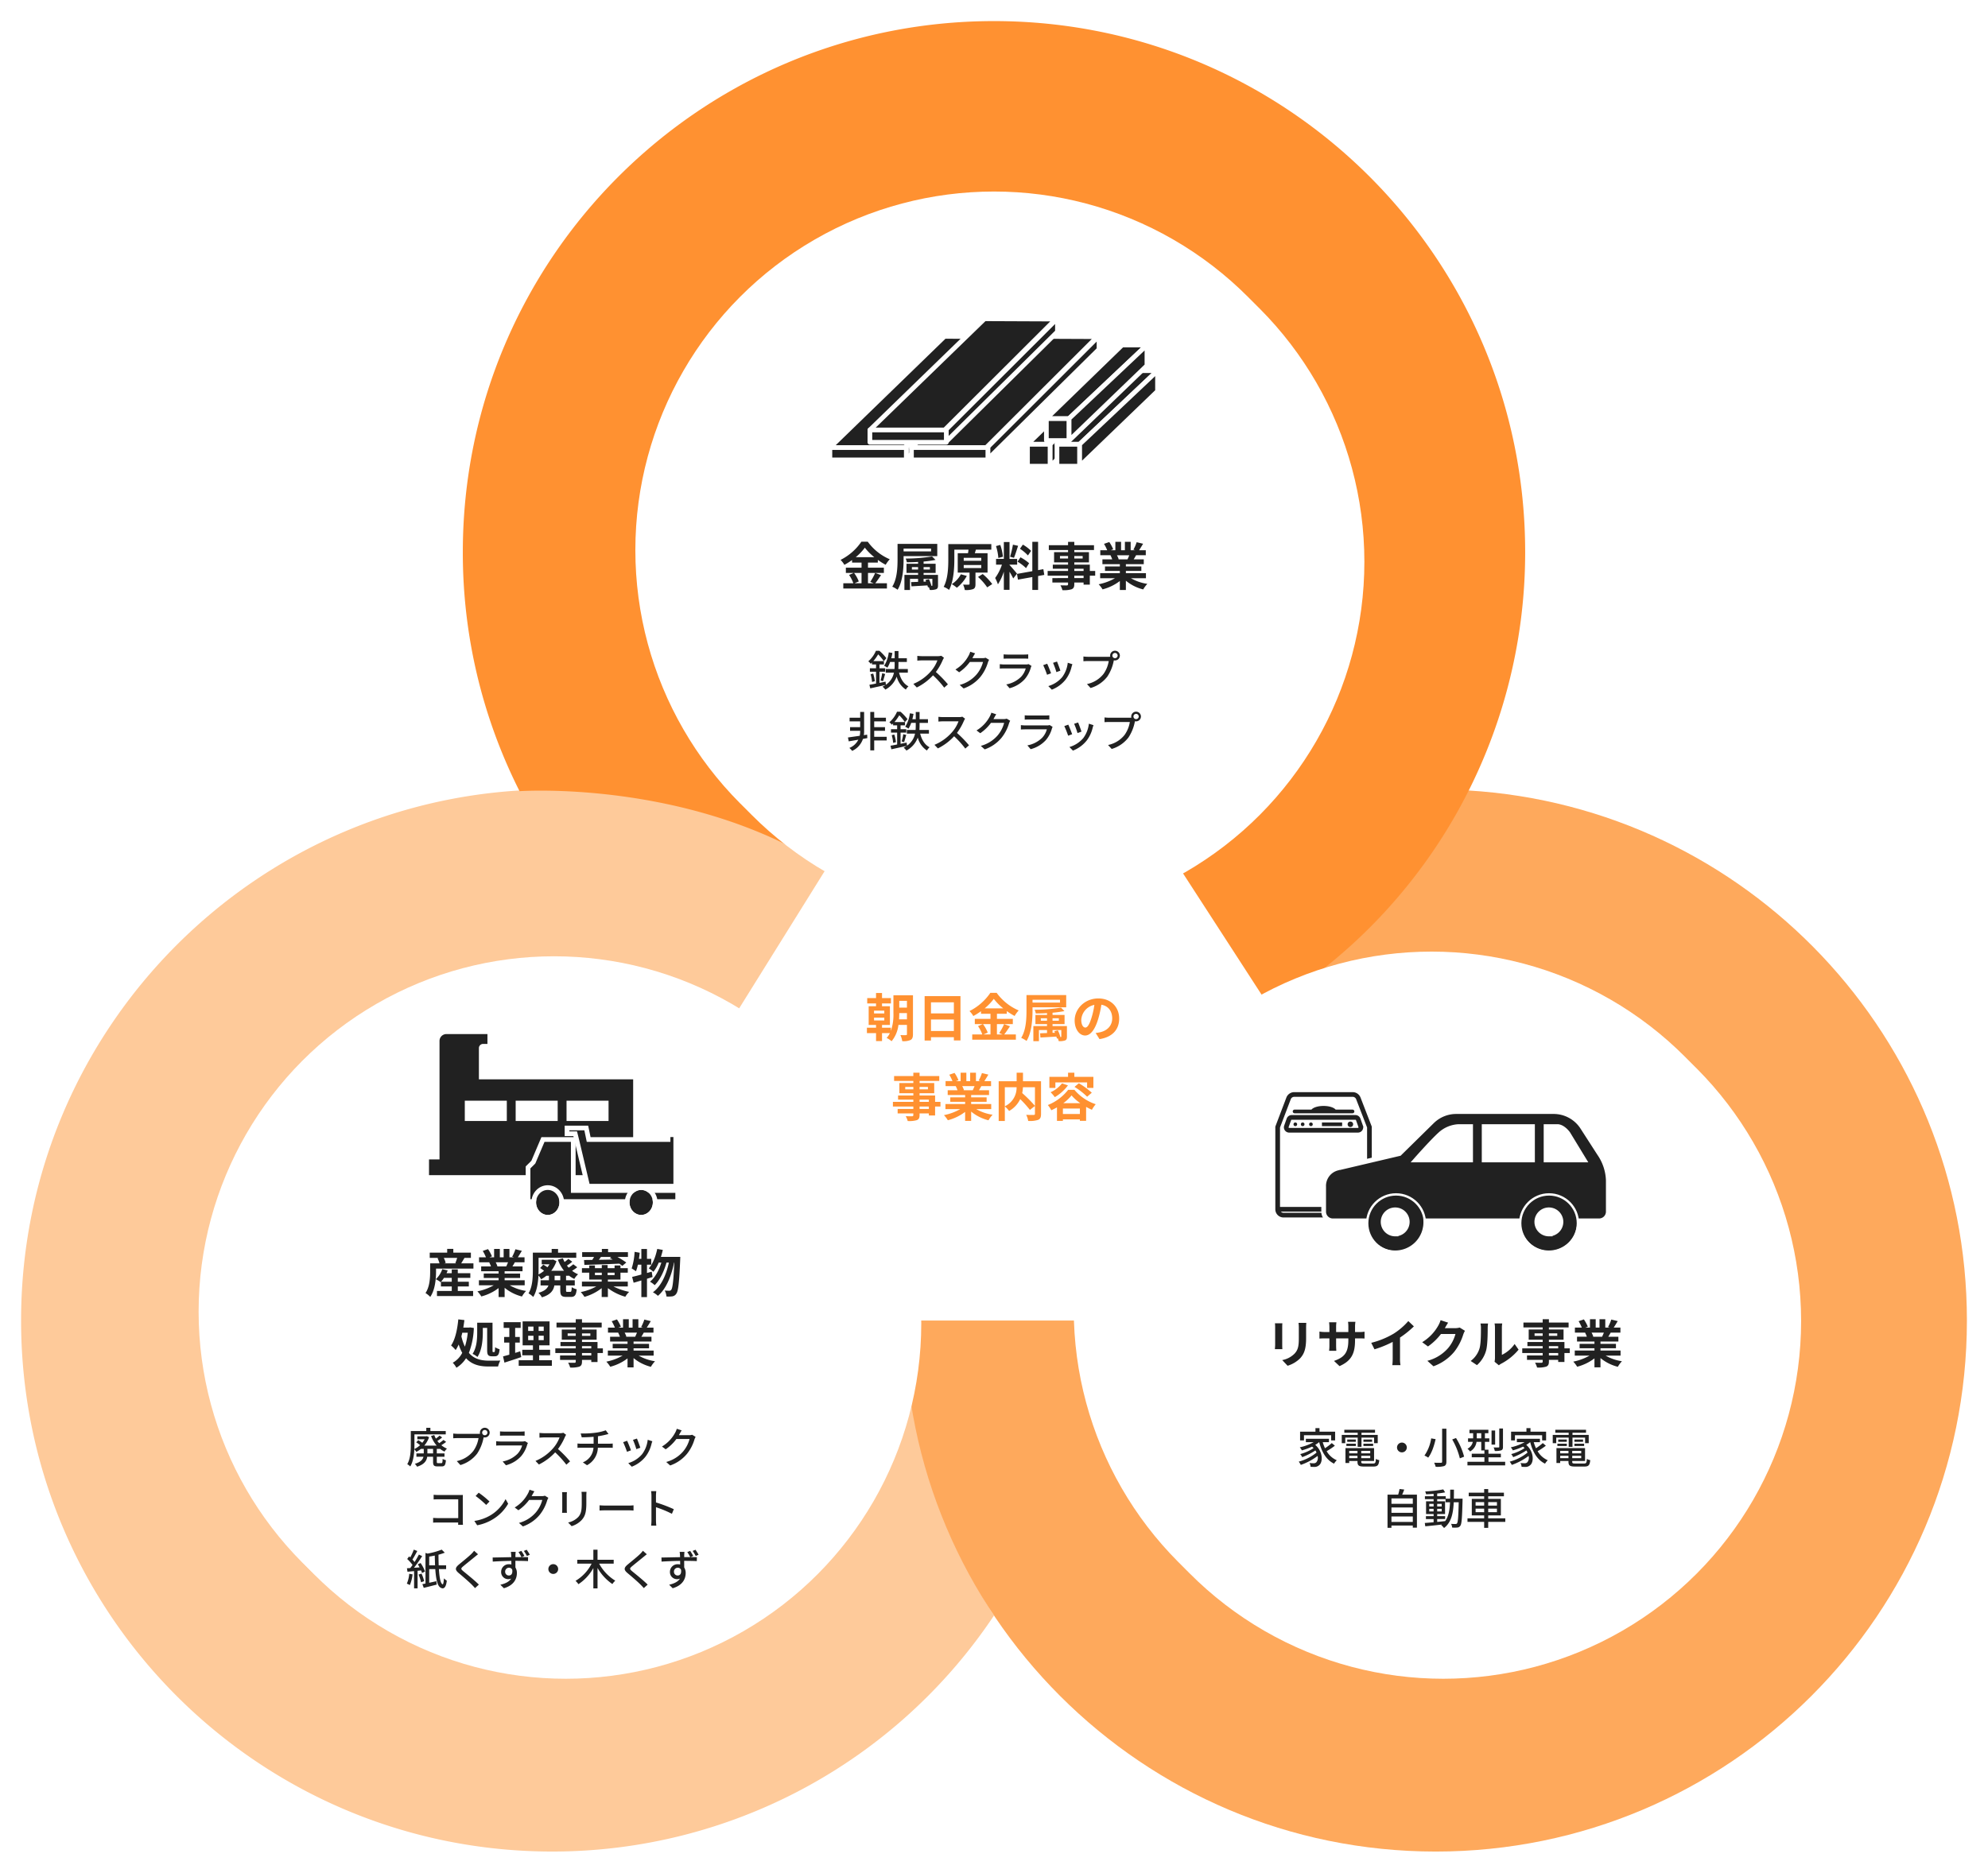 <svg xmlns="http://www.w3.org/2000/svg" xmlns:xlink="http://www.w3.org/1999/xlink" width="848" height="799" viewBox="0 0 848 799">
  <defs>
    <filter id="Path_28347" x="0" y="327.848" width="433.005" height="471.152" filterUnits="userSpaceOnUse">
      <feOffset dy="3" input="SourceAlpha"/>
      <feGaussianBlur stdDeviation="3" result="blur"/>
      <feFlood flood-opacity="0.161"/>
      <feComposite operator="in" in2="blur"/>
      <feComposite in="SourceGraphic"/>
    </filter>
    <filter id="Path_28348" x="376.848" y="328.256" width="471.152" height="470.744" filterUnits="userSpaceOnUse">
      <feOffset dy="3" input="SourceAlpha"/>
      <feGaussianBlur stdDeviation="3" result="blur-2"/>
      <feFlood flood-opacity="0.161"/>
      <feComposite operator="in" in2="blur-2"/>
      <feComposite in="SourceGraphic"/>
    </filter>
    <filter id="Path_28349" x="188.424" y="0" width="471.152" height="438.405" filterUnits="userSpaceOnUse">
      <feOffset dy="3" input="SourceAlpha"/>
      <feGaussianBlur stdDeviation="3" result="blur-3"/>
      <feFlood flood-opacity="0.161"/>
      <feComposite operator="in" in2="blur-3"/>
      <feComposite in="SourceGraphic"/>
    </filter>
    <filter id="Ellipse_107" x="84.72" y="408.023" width="303.256" height="303.256" filterUnits="userSpaceOnUse">
      <feOffset dx="5" dy="5" input="SourceAlpha"/>
      <feGaussianBlur stdDeviation="18" result="blur-4"/>
      <feFlood flood-opacity="0.161" result="color"/>
      <feComposite operator="out" in="SourceGraphic" in2="blur-4"/>
      <feComposite operator="in" in="color"/>
      <feComposite operator="in" in2="SourceGraphic"/>
    </filter>
    <filter id="Ellipse_108" x="458.021" y="406.02" width="305.259" height="305.259" filterUnits="userSpaceOnUse">
      <feOffset dx="5" dy="5" input="SourceAlpha"/>
      <feGaussianBlur stdDeviation="18" result="blur-5"/>
      <feFlood flood-opacity="0.161" result="color-2"/>
      <feComposite operator="out" in="SourceGraphic" in2="blur-5"/>
      <feComposite operator="in" in="color-2"/>
      <feComposite operator="in" in2="SourceGraphic"/>
    </filter>
    <filter id="Ellipse_109" x="271.016" y="81.719" width="305.968" height="305.968" filterUnits="userSpaceOnUse">
      <feOffset dx="5" dy="5" input="SourceAlpha"/>
      <feGaussianBlur stdDeviation="18" result="blur-6"/>
      <feFlood flood-opacity="0.161" result="color-3"/>
      <feComposite operator="out" in="SourceGraphic" in2="blur-6"/>
      <feComposite operator="in" in="color-3"/>
      <feComposite operator="in" in2="SourceGraphic"/>
    </filter>
  </defs>
  <g id="figure_black" transform="translate(-1772.5 -4187.942)">
    <g id="Group_995" data-name="Group 995" transform="translate(1781.5 4193.942)">
      <g transform="matrix(1, 0, 0, 1, -9, -6)" filter="url(#Path_28347)">
        <path id="Path_28347-2" data-name="Path 28347" d="M1908.5,2094.128a226.358,226.358,0,0,1-188.429,100.712c-125.134,0-226.576-101.442-226.576-226.576s101.442-226.576,226.576-226.576c42.958,0,84.151,10.568,118.379,31.332l-40.959,65.752s75.46,38.61,74.681,130.2C1869.842,2037.192,1908.5,2094.128,1908.5,2094.128Z" transform="translate(-1484.5 -1407.84)" fill="#feca9a"/>
      </g>
      <g transform="matrix(1, 0, 0, 1, -9, -6)" filter="url(#Path_28348)">
        <path id="Path_28348-2" data-name="Path 28348" d="M1975.812,1741.95c118.739,7.1,212.84,105.645,212.84,226.168,0,125.134-101.442,226.576-226.576,226.576S1735.5,2093.252,1735.5,1968.118h75.72s-9.89-77.657,79.826-134.745c63.243-39.957,63.574-68.568,84.766-91.423" transform="translate(-1349.65 -1407.69)" fill="#fea95c"/>
      </g>
      <g transform="matrix(1, 0, 0, 1, -9, -6)" filter="url(#Path_28349)">
        <path id="Path_28349-2" data-name="Path 28349" d="M1917.273,1887.48l41.2,63.613a226.447,226.447,0,0,0,109.182-193.829c0-125.135-101.442-226.576-226.576-226.576S1614.5,1632.129,1614.5,1757.264a225.628,225.628,0,0,0,24.2,102s72.688-5.125,131.3,32.717C1800.588,1908.022,1853.319,1921.443,1917.273,1887.48Z" transform="translate(-1417.08 -1524.69)" fill="#ff9131"/>
      </g>
      <g data-type="innerShadowGroup">
        <circle id="Ellipse_107-2" data-name="Ellipse 107" cx="151.628" cy="151.628" r="151.628" transform="translate(75.72 402.023)" fill="#fff"/>
        <g transform="matrix(1, 0, 0, 1, -9, -6)" filter="url(#Ellipse_107)">
          <circle id="Ellipse_107-3" data-name="Ellipse 107" cx="151.628" cy="151.628" r="151.628" transform="translate(84.72 408.02)" fill="#fff"/>
        </g>
      </g>
      <g data-type="innerShadowGroup">
        <circle id="Ellipse_108-2" data-name="Ellipse 108" cx="152.629" cy="152.629" r="152.629" transform="translate(449.021 400.02)" fill="#fff"/>
        <g transform="matrix(1, 0, 0, 1, -9, -6)" filter="url(#Ellipse_108)">
          <circle id="Ellipse_108-3" data-name="Ellipse 108" cx="152.629" cy="152.629" r="152.629" transform="translate(458.02 406.02)" fill="#fff"/>
        </g>
      </g>
      <g data-type="innerShadowGroup">
        <circle id="Ellipse_109-2" data-name="Ellipse 109" cx="152.984" cy="152.984" r="152.984" transform="translate(262.016 75.719)" fill="#fff"/>
        <g transform="matrix(1, 0, 0, 1, -9, -6)" filter="url(#Ellipse_109)">
          <circle id="Ellipse_109-3" data-name="Ellipse 109" cx="152.984" cy="152.984" r="152.984" transform="translate(271.02 81.72)" fill="#fff"/>
        </g>
      </g>
      <path id="Path_28371" data-name="Path 28371" d="M-40.5-7.414c.066-.946.088-1.848.088-2.662h3.278v2.662Zm3.366-7.876v2.882h-3.278V-15.29ZM-51.172-8.118h4.378V-6.93h-4.378Zm0-2.992h4.378v1.188h-4.378Zm16.61-6.556H-42.9v7.59a21.2,21.2,0,0,1-1.078,7.59V-3.828h-3.784V-5.016H-44.4V-13h-3.366V-14.19h3.806v-2.288h-3.806v-2.156h-2.552v2.156h-3.762v2.288h3.762V-13H-53.46v7.986h3.146v1.188h-3.894v2.31h3.894V1.87h2.552V-1.518H-44.4A9.162,9.162,0,0,1-45.8.528a9.552,9.552,0,0,1,2.112,1.408,13.249,13.249,0,0,0,2.926-6.974h3.63v3.916c0,.352-.11.44-.44.462A23.3,23.3,0,0,1-39.93-.7a9.53,9.53,0,0,1,.792,2.6A7.613,7.613,0,0,0-35.6,1.408c.77-.418,1.034-1.166,1.034-2.464ZM-26.884-2.42V-7.348h9.768V-2.42Zm9.768-12.254v4.73h-9.768v-4.73Zm-12.474-2.64V1.65h2.706V.22h9.768V1.606H-14.3v-18.92ZM-1.5-5.368v4.4h-2.97l1.8-.77a14.842,14.842,0,0,0-2.024-3.63Zm-2.486-6.71a22.95,22.95,0,0,0,3.894-4.07,23.473,23.473,0,0,0,4.048,4.07Zm8.294,6.71a22.85,22.85,0,0,1-2.09,3.806l1.43.594h-2.4v-4.4H8.03V-7.612H1.254V-9.79h4.2v-1.144A27.806,27.806,0,0,0,8.8-8.844,12.289,12.289,0,0,1,10.538-11.2a22.478,22.478,0,0,1-9.394-7.5H-1.562a23.462,23.462,0,0,1-8.888,7.766A10.255,10.255,0,0,1-8.822-8.822a28.115,28.115,0,0,0,3.278-2.046V-9.79H-1.5v2.178H-8.184v2.244h3.366l-2,.858A15.115,15.115,0,0,1-4.994-.968h-4.29V1.276H9.328V-.968H4.356c.77-.924,1.628-2.266,2.464-3.476ZM28.16-15.752v1.21H16.434v-1.21ZM30.8-12.54v-5.214H13.86v6.468c0,3.5-.154,8.426-2.266,11.792a11.469,11.469,0,0,1,2.288,1.3c2.222-3.586,2.552-9.262,2.552-13.09V-12.54ZM28.314.154a13.617,13.617,0,0,0-1.078-2.86l-1.5.374q.132.3.264.66L24.97-1.65V-2.838h3.74V-.11c0,.22-.066.264-.286.264ZM19.976-6.82V-7.854h2.64V-6.82Zm7.678-1.034V-6.82H24.97V-7.854Zm3.454,3.322H24.97v-.836H30.1V-9.284H24.97v-.946a46.523,46.523,0,0,0,5.082-.7l-1.474-1.474a68.776,68.776,0,0,1-11.264.9,5.787,5.787,0,0,1,.506,1.584c1.518,0,3.168-.044,4.8-.154v.792h-4.95v3.916h4.95v.836h-5.83V1.914h2.376V-2.838h3.454v1.276l-2.97.11L19.8.352c1.892-.11,4.334-.242,6.8-.4.088.308.176.594.22.836l.374-.11a4.871,4.871,0,0,1,.4,1.21,7.073,7.073,0,0,0,2.706-.286c.66-.286.814-.726.814-1.716ZM53.394-7.744c0-4.8-3.432-8.58-8.888-8.58-5.7,0-10.1,4.334-10.1,9.416,0,3.718,2.024,6.4,4.466,6.4,2.4,0,4.29-2.728,5.61-7.172A44.491,44.491,0,0,0,45.8-13.64c2.97.506,4.62,2.772,4.62,5.808,0,3.212-2.2,5.236-5.016,5.9a16.921,16.921,0,0,1-2.046.352l1.65,2.618C50.556.176,53.394-3.1,53.394-7.744Zm-16.17.55a6.925,6.925,0,0,1,5.588-6.38A33.022,33.022,0,0,1,41.646-8.25c-.9,2.97-1.76,4.356-2.684,4.356C38.1-3.894,37.224-4.972,37.224-7.194Zm-65.01,38.026h-3.96V29.8h3.96Zm-3.96-3.982h3.96V27.8h-3.96Zm-6.116-4.378V21.416h3.454v1.056Zm9.68-1.056v1.056h-3.564V21.416Zm5.346,6.38h-2.288V25.09h-6.622v-.968H-25.5V19.766h-6.248v-.9h8.4V16.8h-8.4v-1.43h-2.662V16.8h-8.206v2.068h8.206v.9H-40.37v4.356h5.962v.968H-40.92v1.76h6.512V27.8H-43.12v2h8.712v1.034H-41.1v1.892h6.688v.682c0,.4-.132.528-.55.55-.352,0-1.65,0-2.706-.044a8.065,8.065,0,0,1,.858,2.068,11.586,11.586,0,0,0,3.894-.374c.858-.374,1.166-.9,1.166-2.2v-.682h3.96v.9h2.662V29.8h2.288Zm14.542-6.71c-.242.594-.506,1.232-.77,1.76h-4.114l.374-.066a11.819,11.819,0,0,0-.748-1.694ZM-1.188,30.9V28.742H-9.746v-.968h6.6V25.882h-6.6v-.99h7.634V22.846H-6.424c.33-.528.682-1.122,1.034-1.76h4.136V18.952h-2.86c.506-.77,1.1-1.76,1.716-2.772l-2.75-.66a17.722,17.722,0,0,1-1.386,3.19l.792.242H-7.7V15.366h-2.464v3.586h-1.628V15.366h-2.442v3.586h-2l1.078-.4a16.647,16.647,0,0,0-1.672-3.1l-2.244.77a19.72,19.72,0,0,1,1.364,2.728h-2.948v2.134h4.6l-.264.044a9.886,9.886,0,0,1,.748,1.716h-4.18v2.046h7.436v.99h-6.336v1.892h6.336v.968h-8.4V30.9h6.314a23.113,23.113,0,0,1-6.952,2.574A12.2,12.2,0,0,1-19.69,35.65a20.869,20.869,0,0,0,7.37-3.564v3.828h2.574v-3.96a18.779,18.779,0,0,0,7.392,3.718A12.306,12.306,0,0,1-.594,33.3a19.654,19.654,0,0,1-6.974-2.4ZM17.468,21.57v7.942a57.427,57.427,0,0,0-5.434-5.456,16.673,16.673,0,0,0,.308-2.486Zm-12.848,0H9.636A8.716,8.716,0,0,1,4.62,29.688Zm15.444-2.552h-7.7V15.366H9.658v3.652H2v16.94H4.62v-6.2A10.646,10.646,0,0,1,6.446,31.69a11.419,11.419,0,0,0,4.73-5.06,46.011,46.011,0,0,1,4.136,4.6l2.156-1.672v3.3c0,.4-.132.506-.55.528-.418,0-1.892.022-3.19-.044a8.58,8.58,0,0,1,.858,2.6,11.356,11.356,0,0,0,4.268-.462c.924-.418,1.21-1.144,1.21-2.552Zm6.116.484H39.71v2.354h2.684v-4.73H34.276v-1.76H31.592v1.76H23.628v4.73H26.18Zm8.162,1.914a29.817,29.817,0,0,1,5.39,4.2l1.98-1.716a32.278,32.278,0,0,0-5.522-4.026Zm-5.324-1.5A12.818,12.818,0,0,1,24.134,23.7a15.937,15.937,0,0,1,1.8,2.09,18.484,18.484,0,0,0,5.61-5.016Zm.55,8.448a18.46,18.46,0,0,0,3.52-3.322,18.639,18.639,0,0,0,3.718,3.322Zm-.176,4.62V30.656H36.63v2.332ZM31.636,22.67a20.833,20.833,0,0,1-8.668,6.49,12.973,12.973,0,0,1,1.474,2.222,22.776,22.776,0,0,0,2.42-1.232v5.764h2.53V35.3H36.63v.594h2.662v-5.94c.836.462,1.672.88,2.464,1.232a15.675,15.675,0,0,1,1.628-2.376A20.227,20.227,0,0,1,34.3,22.67Z" transform="translate(415 436.327)" fill="#ff9131"/>
    </g>
    <g id="Group_996" data-name="Group 996" transform="translate(2126.5 4323.77)">
      <g id="Group_963" data-name="Group 963" transform="translate(84.286 11.382)">
        <g id="Group_957" data-name="Group 957" transform="translate(0 10.948)">
          <rect id="Rectangle_1616" data-name="Rectangle 1616" width="9.691" height="9.404" transform="translate(0 31.346)" fill="#212121" stroke="#fff" stroke-linejoin="round" stroke-width="2"/>
          <path id="Path_28343" data-name="Path 28343" d="M1129.662,883.846l32.3-31.346h10.594l-33.206,31.346Z" transform="translate(-1129.662 -852.5)" fill="#212121" stroke="#fff" stroke-linejoin="round" stroke-width="2"/>
          <path id="Path_28344" data-name="Path 28344" d="M1162.867,861.272l-33.206,31.978v-9.4l33.206-31.346Z" transform="translate(-1119.971 -852.5)" fill="#212121" stroke="#fff" stroke-linejoin="round" stroke-width="2"/>
        </g>
        <g id="Group_958" data-name="Group 958" transform="translate(12.571 10.948)">
          <rect id="Rectangle_1616-2" data-name="Rectangle 1616" width="9.691" height="9.404" transform="translate(0 31.346)" fill="#212121" stroke="#fff" stroke-linejoin="round" stroke-width="2"/>
          <path id="Path_28343-2" data-name="Path 28343" d="M1129.662,883.846l32.3-31.346h10.594l-33.206,31.346Z" transform="translate(-1129.662 -852.5)" fill="#212121" stroke="#fff" stroke-linejoin="round" stroke-width="2"/>
          <path id="Path_28344-2" data-name="Path 28344" d="M1162.867,861.272l-33.206,31.978v-9.4l33.206-31.346Z" transform="translate(-1119.971 -852.5)" fill="#212121" stroke="#fff" stroke-linejoin="round" stroke-width="2"/>
        </g>
        <g id="Group_959" data-name="Group 959" transform="translate(8.059 0)">
          <rect id="Rectangle_1616-3" data-name="Rectangle 1616" width="9.691" height="9.404" transform="translate(0 31.346)" fill="#212121" stroke="#fff" stroke-linejoin="round" stroke-width="2"/>
          <path id="Path_28343-3" data-name="Path 28343" d="M1129.662,883.846l32.3-31.346h10.594l-33.206,31.346Z" transform="translate(-1129.662 -852.5)" fill="#212121" stroke="#fff" stroke-linejoin="round" stroke-width="2"/>
          <path id="Path_28344-3" data-name="Path 28344" d="M1162.867,861.272l-33.206,31.978v-9.4l33.206-31.346Z" transform="translate(-1119.971 -852.5)" fill="#212121" stroke="#fff" stroke-linejoin="round" stroke-width="2"/>
        </g>
      </g>
      <g id="Group_964" data-name="Group 964" transform="translate(0 0)">
        <g id="Group_960" data-name="Group 960" transform="translate(0 7.507)">
          <path id="Path_28345" data-name="Path 28345" d="M970.326,972.03l-47.411,47.321H891L939.9,971.9Z" transform="translate(-890.999 -971.717)" fill="#212121" stroke="#fff" stroke-miterlimit="10" stroke-width="2"/>
          <path id="Path_28346" data-name="Path 28346" d="M890.5,1024.575l47.411-46.868V972L890.5,1019.321Z" transform="translate(-857.908 -972)" fill="#212121" stroke="#fff" stroke-miterlimit="10" stroke-width="2"/>
          <rect id="Rectangle_1617" data-name="Rectangle 1617" width="32.592" height="5.254" transform="translate(0 47.634)" fill="#212121" stroke="#fff" stroke-miterlimit="10" stroke-width="2"/>
        </g>
        <g id="Group_961" data-name="Group 961" transform="translate(34.791 7.507)">
          <path id="Path_28345-2" data-name="Path 28345" d="M970.326,972.03l-47.411,47.321H891L939.9,971.9Z" transform="translate(-890.999 -971.717)" fill="#212121" stroke="#fff" stroke-linejoin="round" stroke-miterlimit="10" stroke-width="2"/>
          <path id="Path_28346-2" data-name="Path 28346" d="M890.5,1024.575l47.411-46.868V972L890.5,1019.321Z" transform="translate(-857.908 -972)" fill="#212121" stroke="#fff" stroke-linejoin="round" stroke-miterlimit="10" stroke-width="2"/>
          <rect id="Rectangle_1617-2" data-name="Rectangle 1617" width="32.592" height="5.254" transform="translate(0 47.634)" fill="#212121" stroke="#fff" stroke-linejoin="round" stroke-miterlimit="10" stroke-width="2"/>
        </g>
        <g id="Group_962" data-name="Group 962" transform="translate(17.061)">
          <path id="Path_28345-3" data-name="Path 28345" d="M970.326,972.03l-47.411,47.321H891L939.9,971.9Z" transform="translate(-890.999 -971.717)" fill="#212121" stroke="#fff" stroke-linejoin="round" stroke-miterlimit="10" stroke-width="2"/>
          <path id="Path_28346-3" data-name="Path 28346" d="M890.5,1024.575l47.411-46.868V972L890.5,1019.321Z" transform="translate(-857.908 -972)" fill="#212121" stroke="#fff" stroke-linejoin="round" stroke-miterlimit="10" stroke-width="2"/>
          <rect id="Rectangle_1617-3" data-name="Rectangle 1617" width="32.592" height="5.254" transform="translate(0 47.634)" fill="#212121" stroke="#fff" stroke-linejoin="round" stroke-miterlimit="10" stroke-width="2"/>
        </g>
      </g>
    </g>
    <path id="Path_28370" data-name="Path 28370" d="M-51.462-10.692a19.28,19.28,0,0,0,2.052-2.88,18.887,18.887,0,0,1,2.376,2.88ZM-36.756-5.76V-7.308h-4.068c.054-.7.072-1.386.072-2.034v-.99h3.582V-11.9h-3.582v-3.078h-1.62V-11.9H-43.83a21.957,21.957,0,0,0,.486-2.268l-1.548-.252a13.774,13.774,0,0,1-1.98,5.742,8.117,8.117,0,0,1,1.4.792,11.477,11.477,0,0,0,1.152-2.448h1.944v.99c0,.648-.018,1.332-.072,2.034H-46.17V-5.76h3.492A8.152,8.152,0,0,1-46.116-.612l-.144-1.314-2.592.522v-4.77h2.43V-7.632h-2.43V-9.27h1.89v-1.422h-.018l1.08-1.242A21.884,21.884,0,0,0-48.888-15.1h-1.476a12.287,12.287,0,0,1-3.258,4.5A4.8,4.8,0,0,1-52.6-9.54c.2-.18.378-.36.558-.522v.792h1.728v1.638h-2.628v1.458h2.628v5.058c-1.062.216-2.034.4-2.826.522l.36,1.53c1.818-.4,4.212-.918,6.5-1.44a13.688,13.688,0,0,1-1.26.738A7.652,7.652,0,0,1-46.35,1.476a10.3,10.3,0,0,0,4.842-5.544A9.36,9.36,0,0,0-37.6,1.458,5.557,5.557,0,0,1-36.486.072c-2.052-1.044-3.348-3.2-4.014-5.832Zm-15.876.684A15.509,15.509,0,0,1-52.02-1.8l1.188-.306a16.378,16.378,0,0,0-.7-3.258Zm5.292,2.952c.27-.81.594-2.016.9-3.06l-1.26-.324a22.074,22.074,0,0,1-.7,3.1Zm26.01-9.99-1.17-.864a5.46,5.46,0,0,1-1.566.18h-6.678a19.259,19.259,0,0,1-1.962-.126v2.034c.288-.018,1.26-.108,1.962-.108h6.606A14.809,14.809,0,0,1-27-6.246,20.225,20.225,0,0,1-34.4-.972L-32.94.558a23.629,23.629,0,0,0,6.93-5.184A40.4,40.4,0,0,1-21.24.63l1.584-1.4A47.844,47.844,0,0,0-24.8-6.048a24.637,24.637,0,0,0,2.952-5.13A6.213,6.213,0,0,1-21.33-12.114ZM-8.046-14l-2.088-.684a7.98,7.98,0,0,1-.666,1.62A15.276,15.276,0,0,1-16.452-7.11l1.584,1.188a18.8,18.8,0,0,0,4.572-4.41H-4.68a13.516,13.516,0,0,1-2.736,5.31,14.422,14.422,0,0,1-7.218,4.5L-12.96.972a16.22,16.22,0,0,0,7.2-4.986,17.815,17.815,0,0,0,3.168-6.12,6.16,6.16,0,0,1,.5-1.1l-1.476-.9a4.227,4.227,0,0,1-1.35.18h-4.32c.09-.144.18-.306.252-.45C-8.784-12.762-8.406-13.464-8.046-14Zm12.15.432v1.854c.5-.036,1.152-.054,1.728-.054h6.984c.612,0,1.332.018,1.782.054v-1.854a17.2,17.2,0,0,1-1.764.09h-7A16.466,16.466,0,0,1,4.1-13.572ZM16.02-8.622l-1.278-.792a3.571,3.571,0,0,1-1.152.162H4.374c-.522,0-1.206-.054-1.908-.126v1.872c.684-.054,1.476-.072,1.908-.072h9.162a8.484,8.484,0,0,1-2,3.6,12.11,12.11,0,0,1-6.3,3.24l1.4,1.62a13.3,13.3,0,0,0,6.444-3.834,12.736,12.736,0,0,0,2.646-5.04A3.161,3.161,0,0,1,16.02-8.622Zm10.854-1.89-1.692.558a32.919,32.919,0,0,1,1.44,3.96l1.692-.612C28.08-7.4,27.2-9.756,26.874-10.512Zm6.57,1.152-1.98-.63A12.493,12.493,0,0,1,29.07-3.834a12.266,12.266,0,0,1-5.9,3.8l1.494,1.53a13.949,13.949,0,0,0,5.922-4.356A14.429,14.429,0,0,0,33.1-8.3C33.174-8.586,33.282-8.91,33.444-9.36ZM22.68-9.576l-1.692.612a36.762,36.762,0,0,1,1.638,4.1l1.71-.63C23.994-6.48,23.094-8.748,22.68-9.576ZM50.49-13.05a1.137,1.137,0,0,1,1.116-1.134A1.153,1.153,0,0,1,52.74-13.05a1.137,1.137,0,0,1-1.134,1.116A1.122,1.122,0,0,1,50.49-13.05Zm-.954,0a2.234,2.234,0,0,0,.054.486,6.111,6.111,0,0,1-.774.036h-8.73c-.594,0-1.44-.072-1.944-.126v2.016c.468-.036,1.188-.072,1.944-.072h8.856a13.043,13.043,0,0,1-2.25,5.526A12.078,12.078,0,0,1,39.654-.9L41.2.792a14,14,0,0,0,7.146-4.878,18.338,18.338,0,0,0,2.7-6.606c.018-.108.054-.234.072-.342a2.234,2.234,0,0,0,.486.054,2.074,2.074,0,0,0,2.088-2.07,2.086,2.086,0,0,0-2.088-2.07A2.07,2.07,0,0,0,49.536-13.05ZM-54.108,20.69l-1.422.216a10.407,10.407,0,0,0,.126-1.6V10.988h-1.674v2.466H-61.6V15.02h4.518V17.5H-61.4v1.548h4.32V19.3a9.472,9.472,0,0,1-.2,1.872c-1.926.288-3.726.54-5.022.72l.342,1.656c1.17-.2,2.592-.45,4.086-.7A7.269,7.269,0,0,1-61.7,26.36a7.111,7.111,0,0,1,1.188,1.26,8.612,8.612,0,0,0,4.608-5.112c.612-.108,1.242-.234,1.872-.342Zm8.334.918H-51.1V19.052h4.608V17.5H-51.1V15.02h5V13.454h-5V10.988h-1.674V27.4H-51.1v-4.23h5.328Zm3.312-6.3a19.28,19.28,0,0,0,2.052-2.88,18.887,18.887,0,0,1,2.376,2.88Zm14.706,4.932V18.692h-4.068c.054-.7.072-1.386.072-2.034v-.99h3.582V14.1h-3.582V11.024h-1.62V14.1H-34.83a21.957,21.957,0,0,0,.486-2.268l-1.548-.252a13.774,13.774,0,0,1-1.98,5.742,8.117,8.117,0,0,1,1.4.792,11.477,11.477,0,0,0,1.152-2.448h1.944v.99c0,.648-.018,1.332-.072,2.034H-37.17V20.24h3.492a8.152,8.152,0,0,1-3.438,5.148l-.144-1.314-2.592.522v-4.77h2.43V18.368h-2.43V16.73h1.89V15.308h-.018l1.08-1.242A21.884,21.884,0,0,0-39.888,10.9h-1.476a12.287,12.287,0,0,1-3.258,4.5A4.8,4.8,0,0,1-43.6,16.46c.2-.18.378-.36.558-.522v.792h1.728v1.638h-2.628v1.458h2.628v5.058c-1.062.216-2.034.4-2.826.522l.36,1.53c1.818-.4,4.212-.918,6.5-1.44a13.688,13.688,0,0,1-1.26.738,7.653,7.653,0,0,1,1.188,1.242,10.3,10.3,0,0,0,4.842-5.544A9.36,9.36,0,0,0-28.6,27.458a5.557,5.557,0,0,1,1.116-1.386c-2.052-1.044-3.348-3.2-4.014-5.832Zm-15.876.684A15.509,15.509,0,0,1-43.02,24.2l1.188-.306a16.378,16.378,0,0,0-.7-3.258Zm5.292,2.952c.27-.81.594-2.016.9-3.06l-1.26-.324a22.074,22.074,0,0,1-.7,3.1Zm26.01-9.99-1.17-.864a5.46,5.46,0,0,1-1.566.18h-6.678a19.259,19.259,0,0,1-1.962-.126V15.11c.288-.018,1.26-.108,1.962-.108h6.606A14.809,14.809,0,0,1-18,19.754a20.225,20.225,0,0,1-7.4,5.274l1.458,1.53a23.629,23.629,0,0,0,6.93-5.184,40.4,40.4,0,0,1,4.77,5.256l1.584-1.4A47.843,47.843,0,0,0-15.8,19.952a24.637,24.637,0,0,0,2.952-5.13A6.213,6.213,0,0,1-12.33,13.886ZM.954,12l-2.088-.684a7.98,7.98,0,0,1-.666,1.62A15.276,15.276,0,0,1-7.452,18.89l1.584,1.188A18.8,18.8,0,0,0-1.3,15.668H4.32a13.516,13.516,0,0,1-2.736,5.31,14.422,14.422,0,0,1-7.218,4.5l1.674,1.494a16.22,16.22,0,0,0,7.2-4.986,17.815,17.815,0,0,0,3.168-6.12,6.16,6.16,0,0,1,.5-1.1l-1.476-.9a4.227,4.227,0,0,1-1.35.18H-.234c.09-.144.18-.306.252-.45C.216,13.238.594,12.536.954,12Zm12.15.432v1.854c.5-.036,1.152-.054,1.728-.054h6.984c.612,0,1.332.018,1.782.054V12.428a17.2,17.2,0,0,1-1.764.09h-7A16.466,16.466,0,0,1,13.1,12.428Zm11.916,4.95-1.278-.792a3.571,3.571,0,0,1-1.152.162H13.374c-.522,0-1.206-.054-1.908-.126v1.872c.684-.054,1.476-.072,1.908-.072h9.162a8.484,8.484,0,0,1-2,3.6,12.11,12.11,0,0,1-6.3,3.24l1.4,1.62a13.3,13.3,0,0,0,6.444-3.834,12.736,12.736,0,0,0,2.646-5.04A3.161,3.161,0,0,1,25.02,17.378Zm10.854-1.89-1.692.558a32.92,32.92,0,0,1,1.44,3.96l1.692-.612C37.08,18.6,36.2,16.244,35.874,15.488Zm6.57,1.152-1.98-.63a12.493,12.493,0,0,1-2.394,6.156,12.266,12.266,0,0,1-5.9,3.8l1.494,1.53a13.949,13.949,0,0,0,5.922-4.356A14.429,14.429,0,0,0,42.1,17.7C42.174,17.414,42.282,17.09,42.444,16.64ZM31.68,16.424l-1.692.612a36.762,36.762,0,0,1,1.638,4.1l1.71-.63C32.994,19.52,32.094,17.252,31.68,16.424ZM59.49,12.95a1.137,1.137,0,0,1,1.116-1.134A1.153,1.153,0,0,1,61.74,12.95a1.137,1.137,0,0,1-1.134,1.116A1.122,1.122,0,0,1,59.49,12.95Zm-.954,0a2.234,2.234,0,0,0,.054.486,6.111,6.111,0,0,1-.774.036h-8.73c-.594,0-1.44-.072-1.944-.126v2.016c.468-.036,1.188-.072,1.944-.072h8.856a13.043,13.043,0,0,1-2.25,5.526A12.078,12.078,0,0,1,48.654,25.1L50.2,26.792a14,14,0,0,0,7.146-4.878,18.338,18.338,0,0,0,2.7-6.606c.018-.108.054-.234.072-.342a2.234,2.234,0,0,0,.486.054,2.07,2.07,0,1,0-2.07-2.07Z" transform="translate(2196.5 4480.708)" fill="#212121"/>
    <path id="Path_28369" data-name="Path 28369" d="M-56.5-5.368v4.4h-2.97l1.8-.77a14.842,14.842,0,0,0-2.024-3.63Zm-2.486-6.71a22.95,22.95,0,0,0,3.894-4.07,23.474,23.474,0,0,0,4.048,4.07Zm8.294,6.71a22.85,22.85,0,0,1-2.09,3.806l1.43.594h-2.4v-4.4h6.776V-7.612h-6.776V-9.79h4.2v-1.144A27.806,27.806,0,0,0-46.2-8.844,12.289,12.289,0,0,1-44.462-11.2a22.478,22.478,0,0,1-9.394-7.5h-2.706a23.462,23.462,0,0,1-8.888,7.766,10.255,10.255,0,0,1,1.628,2.112,28.115,28.115,0,0,0,3.278-2.046V-9.79H-56.5v2.178h-6.688v2.244h3.366l-2,.858A15.115,15.115,0,0,1-59.994-.968h-4.29V1.276h18.612V-.968h-4.972c.77-.924,1.628-2.266,2.464-3.476ZM-26.84-15.752v1.21H-38.566v-1.21Zm2.64,3.212v-5.214H-41.14v6.468c0,3.5-.154,8.426-2.266,11.792a11.469,11.469,0,0,1,2.288,1.3c2.222-3.586,2.552-9.262,2.552-13.09V-12.54ZM-26.686.154a13.617,13.617,0,0,0-1.078-2.86l-1.5.374q.132.3.264.66l-1.034.022V-2.838h3.74V-.11c0,.22-.066.264-.286.264ZM-35.024-6.82V-7.854h2.64V-6.82Zm7.678-1.034V-6.82H-30.03V-7.854Zm3.454,3.322H-30.03v-.836H-24.9V-9.284H-30.03v-.946a46.523,46.523,0,0,0,5.082-.7l-1.474-1.474a68.776,68.776,0,0,1-11.264.9,5.787,5.787,0,0,1,.506,1.584c1.518,0,3.168-.044,4.8-.154v.792h-4.95v3.916h4.95v.836h-5.83V1.914h2.376V-2.838h3.454v1.276l-2.97.11.154,1.8c1.892-.11,4.334-.242,6.8-.4.088.308.176.594.22.836l.374-.11a4.871,4.871,0,0,1,.4,1.21,7.073,7.073,0,0,0,2.706-.286c.66-.286.814-.726.814-1.716Zm9.768-.264A11.262,11.262,0,0,1-18-.594,17.287,17.287,0,0,1-15.84.946a16.491,16.491,0,0,0,4.246-5.038Zm1.21-3.938h7.48v1.276h-7.48Zm0-3.08h7.48v1.254h-7.48ZM-2.75-5.5v-8.272H-8.184l.462-1.5-.308-.022h6.886v-2.376H-19.492v6.512c0,3.432-.154,8.36-1.98,11.726a9.48,9.48,0,0,1,2.31,1.3c1.936-3.63,2.244-9.284,2.244-13.024V-15.29h6.028a13.719,13.719,0,0,1-.2,1.518h-4.378V-5.5h5.038V-.7c0,.264-.088.33-.418.33-.308.022-1.364.022-2.332-.022a9.067,9.067,0,0,1,.726,2.31,9.263,9.263,0,0,0,3.52-.374C-8.1,1.188-7.9.55-7.9-.638V-5.5ZM-6.82-3.652A23.33,23.33,0,0,1-2.9.792L-.748-.616a26.034,26.034,0,0,0-4.07-4.29ZM15.818-14.784a16.533,16.533,0,0,0-3.5-2.662l-1.254,1.76a17.7,17.7,0,0,1,3.41,2.86Zm-5.764,4.62a18.605,18.605,0,0,1,3.608,2.75l1.32-2.09a18.373,18.373,0,0,0-3.7-2.53Zm-1.98-7.26a40.923,40.923,0,0,1-1.21,5.148l1.65.462c.55-1.276,1.188-3.366,1.76-5.126ZM3.806-12.276a22.058,22.058,0,0,0-1.122-5.038L.858-16.83a21.755,21.755,0,0,1,.99,5.082ZM9.812-5.038c-.462-.616-2.552-3.08-3.19-3.718V-8.91H9.878v-2.442H6.622v-7.194H4.2v7.194H.88V-8.91H3.388a20.367,20.367,0,0,1-2.9,5.7A15.547,15.547,0,0,1,1.672-.506,22.578,22.578,0,0,0,4.2-5.918V1.848h2.42V-5.874a29.388,29.388,0,0,1,1.584,2.86Zm11.638.506-.4-2.442-2.244.418v-12.1H16.346v12.54L9.812-4.95l.4,2.442,6.138-1.1v5.5H18.81v-5.94ZM38.214-3.168h-3.96V-4.2h3.96ZM34.254-7.15h3.96V-6.2h-3.96Zm-6.116-4.378v-1.056h3.454v1.056Zm9.68-1.056v1.056H34.254v-1.056ZM43.164-6.2H40.876V-8.91H34.254v-.968H40.5v-4.356H34.254v-.9h8.4V-17.2h-8.4v-1.43H31.592v1.43H23.386v2.068h8.206v.9H25.63v4.356h5.962v.968H25.08v1.76h6.512V-6.2H22.88v2h8.712v1.034H24.9v1.892h6.688v.682c0,.4-.132.528-.55.55-.352,0-1.65,0-2.706-.044a8.065,8.065,0,0,1,.858,2.068,11.586,11.586,0,0,0,3.894-.374c.858-.374,1.166-.9,1.166-2.2v-.682h3.96v.9h2.662V-4.2h2.288Zm14.542-6.71c-.242.594-.506,1.232-.77,1.76H52.822l.374-.066a11.818,11.818,0,0,0-.748-1.694ZM64.812-3.1V-5.258H56.254v-.968h6.6V-8.118h-6.6v-.99h7.634v-2.046H59.576c.33-.528.682-1.122,1.034-1.76h4.136v-2.134h-2.86c.506-.77,1.1-1.76,1.716-2.772l-2.75-.66a17.722,17.722,0,0,1-1.386,3.19l.792.242H58.3v-3.586H55.836v3.586H54.208v-3.586H51.766v3.586h-2l1.078-.4a16.647,16.647,0,0,0-1.672-3.1l-2.244.77a19.72,19.72,0,0,1,1.364,2.728H45.342v2.134h4.6l-.264.044a9.886,9.886,0,0,1,.748,1.716h-4.18v2.046H53.68v.99H47.344v1.892H53.68v.968h-8.4V-3.1H51.59A23.113,23.113,0,0,1,44.638-.528,12.2,12.2,0,0,1,46.31,1.65a20.869,20.869,0,0,0,7.37-3.564V1.914h2.574v-3.96a18.779,18.779,0,0,0,7.392,3.718A12.306,12.306,0,0,1,65.406-.7a19.654,19.654,0,0,1-6.974-2.4Z" transform="translate(2196.5 4437.763)" fill="#212121"/>
    <g id="Group_998" data-name="Group 998" transform="translate(2317.5 4654.923)">
      <g id="Group_954" data-name="Group 954" transform="translate(0 0)">
        <path id="Path_28336" data-name="Path 28336" d="M402.894,1903.4v35.086a2.492,2.492,0,0,1-2.492,2.492H366.242a2.492,2.492,0,0,1-2.492-2.492V1903.4l4.65-12.227a2.589,2.589,0,0,1,2.42-1.669h24.927a2.589,2.589,0,0,1,2.415,1.655Z" transform="translate(-363.75 -1889.5)" fill="none" stroke="#212121" stroke-miterlimit="10" stroke-width="2"/>
        <line id="Line_368" data-name="Line 368" x2="39.144" transform="translate(0.098 48.982)" fill="none" stroke="#212121" stroke-miterlimit="10" stroke-width="2"/>
        <path id="Path_28337" data-name="Path 28337" d="M403.668,1919.98H374.343a1.253,1.253,0,0,1-1.18-1.674l1.062-2.975a1.253,1.253,0,0,1,1.18-.831h27.2a1.253,1.253,0,0,1,1.18.831l1.062,2.975A1.253,1.253,0,0,1,403.668,1919.98Z" transform="translate(-369.433 -1904.714)" fill="none" stroke="#212121" stroke-miterlimit="10" stroke-width="2"/>
        <rect id="Rectangle_1615" data-name="Rectangle 1615" width="8.612" height="1.566" transform="translate(18.887 11.939)" fill="#212121"/>
        <ellipse id="Ellipse_98" data-name="Ellipse 98" cx="1.174" cy="1.174" rx="1.174" ry="1.174" transform="translate(29.847 11.547)" fill="#212121"/>
        <ellipse id="Ellipse_99" data-name="Ellipse 99" cx="0.783" cy="0.783" rx="0.783" ry="0.783" transform="translate(6.752 11.939)" fill="#212121"/>
        <ellipse id="Ellipse_100" data-name="Ellipse 100" cx="0.783" cy="0.783" rx="0.783" ry="0.783" transform="translate(9.884 11.939)" fill="#212121"/>
        <ellipse id="Ellipse_101" data-name="Ellipse 101" cx="0.783" cy="0.783" rx="0.783" ry="0.783" transform="translate(13.407 11.939)" fill="#212121"/>
        <path id="Path_28338" data-name="Path 28338" d="M405.694,1903.566h-7.169c-.753-.912-2.776-1.566-5.161-1.566s-4.408.654-5.162,1.566h-7.169a.783.783,0,1,0,0,1.565h24.661a.783.783,0,1,0,0-1.565Z" transform="translate(-373.791 -1897.107)" fill="#212121"/>
      </g>
      <path id="Path_28329" data-name="Path 28329" d="M195.6,1370.407l-7.212-11.2a14.631,14.631,0,0,0-12.3-6.709H134.51a14.631,14.631,0,0,0-10.259,4.2l-13.941,13.708-25.8,6.07a7.825,7.825,0,0,0-6.525,8.043v10.654a3.914,3.914,0,0,0,3.914,3.914H95.45c-.005.151-.012.3-.012.455a13.051,13.051,0,1,0,26.1,0c0-.152-.006-.3-.012-.455h39.48c-.005.151-.012.3-.012.455a13.051,13.051,0,1,0,26.1,0c0-.152-.006-.3-.012-.455h8.39a3.914,3.914,0,0,0,3.914-3.914v-13.418A21.359,21.359,0,0,0,195.6,1370.407Zm-87.108,34.3a5.16,5.16,0,1,1,5.16-5.16A5.16,5.16,0,0,1,108.489,1404.7Zm32.172-31.565h-23.37s6.677-7.588,10.319-10.926a12.6,12.6,0,0,1,7.8-3.339h5.255Zm26.406,0H146.428v-14.265h20.639Zm6.981,31.565a5.16,5.16,0,1,1,5.16-5.16A5.16,5.16,0,0,1,174.047,1404.7Zm-1.214-31.565v-14.265h5.128c2.4.3,4.281,3.035,4.281,3.035l6.84,11.23Z" transform="translate(-58.36 -1345.184)" fill="#212121" stroke="#fff" stroke-width="2"/>
      <g id="Ellipse_105" data-name="Ellipse 105" transform="translate(37.69 42.138)" fill="none" stroke="#fff" stroke-width="1">
        <ellipse cx="12.806" cy="12.806" rx="12.806" ry="12.806" stroke="none"/>
        <ellipse cx="12.806" cy="12.806" rx="12.306" ry="12.306" fill="none"/>
      </g>
      <g id="Ellipse_106" data-name="Ellipse 106" transform="translate(102.958 42.138)" fill="none" stroke="#fff" stroke-width="1">
        <ellipse cx="12.806" cy="12.806" rx="12.806" ry="12.806" stroke="none"/>
        <ellipse cx="12.806" cy="12.806" rx="12.306" ry="12.306" fill="none"/>
      </g>
    </g>
    <path id="Path_28375" data-name="Path 28375" d="M-59.778-12.06h11.592v2.214h1.692V-13.59h-6.66V-15.1h-1.728v1.512h-6.552v3.744h1.656Zm11.862,3.348a23.393,23.393,0,0,1-2.9,2.2,17.054,17.054,0,0,1-.954-2.592h2.646v-1.44h-9.846v1.44h3.312a21.549,21.549,0,0,1-5.9,2.2,8.255,8.255,0,0,1,.882,1.3,26.87,26.87,0,0,0,4.338-1.6,5.589,5.589,0,0,1,.666.63A19.443,19.443,0,0,1-61.38-4.014a5.938,5.938,0,0,1,.846,1.3A27.18,27.18,0,0,0-54.9-5.58q.27.459.486.918a20.226,20.226,0,0,1-7.6,3.87A8.166,8.166,0,0,1-61.128.594a26.118,26.118,0,0,0,7.164-3.816,2.946,2.946,0,0,1-.594,2.754,1.547,1.547,0,0,1-1.188.36A15.4,15.4,0,0,1-57.42-.2a4.04,4.04,0,0,1,.468,1.6c.558.036,1.1.054,1.548.054A2.824,2.824,0,0,0-53.388.792c1.746-1.26,1.818-5.778-1.584-8.748a11.25,11.25,0,0,0,1.656-1.152h.036C-52.2-4.9-50.256-1.53-46.944.072a6.129,6.129,0,0,1,1.17-1.458,9.217,9.217,0,0,1-4.338-3.87A27.672,27.672,0,0,0-46.6-7.6Zm11.052,1.6h1.62v-3.942h5.382v2.376h1.548V-12.2h-6.93v-.918h5.778V-14.4h-13.1v1.278h5.706v.918h-6.8v3.528h1.494v-2.376h5.31Zm2.448-.36h4.14v-.972h-4.14Zm0-2.772v.972h3.69v-.972ZM-41.688-7.47h4.032v-.972h-4.032Zm.36-2.772v.972h3.654v-.972Zm.846,7.974V-3.294h3.528v1.026ZM-36.954-5.4v1.062h-3.528V-5.4Zm5.436,1.062h-3.834V-5.4h3.834Zm-3.834,2.07V-3.294h3.834v1.026ZM-34.02,0c-1.116,0-1.332-.108-1.332-.738V-1.08h5.472V-6.57h-12.2V-.216h1.6V-1.08h3.528v.342c0,1.62.612,2.034,2.826,2.034h3.942c1.818,0,2.3-.558,2.52-2.736a3.493,3.493,0,0,1-1.422-.54C-29.2-.306-29.376,0-30.276,0ZM-18-8.928A2.089,2.089,0,0,0-20.088-6.84,2.089,2.089,0,0,0-18-4.752,2.09,2.09,0,0,0-15.912-6.84,2.089,2.089,0,0,0-18-8.928ZM-.846-14.85V-.792c0,.36-.126.468-.5.486s-1.692.018-2.916-.036A8.051,8.051,0,0,1-3.6,1.4,11.213,11.213,0,0,0-.018,1.1c.7-.288.99-.774.99-1.89V-14.85Zm4.3,4.59A30.521,30.521,0,0,1,6.714-2.2l1.818-.72a29.161,29.161,0,0,0-3.456-7.956Zm-8.964-.468a17.422,17.422,0,0,1-2.88,7.344,7.793,7.793,0,0,1,1.6.882c1.566-2,2.574-5.256,3.168-7.884ZM25.11-14.94H23.526v7.794c0,.234-.072.306-.36.306-.252.018-1.134.018-2.052-.018a5.976,5.976,0,0,1,.5,1.512,8.125,8.125,0,0,0,2.736-.27c.594-.252.756-.666.756-1.512Zm-3.348.864h-1.53v6.012h1.53Zm-7.83,3.348v-2.2H15.84v2.2Zm4.986,9.99V-2.646H24.21v-1.53H18.918V-5.9H17.406v-3.33h1.872v-1.494H17.406v-2.2h1.476V-14.4H10.818v1.476h1.566v2.2H10.206v1.494H12.24A4.284,4.284,0,0,1,9.972-6.3a7.49,7.49,0,0,1,1.1,1.17,5.532,5.532,0,0,0,2.754-4.1H15.84V-5.58h1.35v1.4h-5.4v1.53h5.4V-.738H9.954V.81H26.046V-.738Zm11.3-11.322H41.814v2.214h1.692V-13.59h-6.66V-15.1H35.118v1.512H28.566v3.744h1.656ZM42.084-8.712a23.393,23.393,0,0,1-2.9,2.2,17.054,17.054,0,0,1-.954-2.592h2.646v-1.44H31.032v1.44h3.312a21.549,21.549,0,0,1-5.9,2.2,8.255,8.255,0,0,1,.882,1.3,26.87,26.87,0,0,0,4.338-1.6,5.589,5.589,0,0,1,.666.63A19.443,19.443,0,0,1,28.62-4.014a5.938,5.938,0,0,1,.846,1.3A27.179,27.179,0,0,0,35.1-5.58q.27.459.486.918a20.226,20.226,0,0,1-7.6,3.87A8.165,8.165,0,0,1,28.872.594a26.118,26.118,0,0,0,7.164-3.816,2.946,2.946,0,0,1-.594,2.754,1.547,1.547,0,0,1-1.188.36A15.4,15.4,0,0,1,32.58-.2a4.04,4.04,0,0,1,.468,1.6c.558.036,1.1.054,1.548.054A2.824,2.824,0,0,0,36.612.792c1.746-1.26,1.818-5.778-1.584-8.748a11.25,11.25,0,0,0,1.656-1.152h.036C37.8-4.9,39.744-1.53,43.056.072a6.129,6.129,0,0,1,1.17-1.458,9.217,9.217,0,0,1-4.338-3.87A27.672,27.672,0,0,0,43.4-7.6Zm11.052,1.6h1.62v-3.942h5.382v2.376h1.548V-12.2h-6.93v-.918h5.778V-14.4H47.43v1.278h5.706v.918h-6.8v3.528h1.494v-2.376h5.31Zm2.448-.36h4.14v-.972h-4.14Zm0-2.772v.972h3.69v-.972ZM48.312-7.47h4.032v-.972H48.312Zm.36-2.772v.972h3.654v-.972Zm.846,7.974V-3.294h3.528v1.026ZM53.046-5.4v1.062H49.518V-5.4Zm5.436,1.062H54.648V-5.4h3.834Zm-3.834,2.07V-3.294h3.834v1.026ZM55.98,0c-1.116,0-1.332-.108-1.332-.738V-1.08H60.12V-6.57h-12.2V-.216h1.6V-1.08h3.528v.342c0,1.62.612,2.034,2.826,2.034h3.942c1.818,0,2.3-.558,2.52-2.736a3.493,3.493,0,0,1-1.422-.54C60.8-.306,60.624,0,59.724,0ZM-22.464,24.92V22.6h9.108V24.92Zm9.108-6.174v2.3h-9.108v-2.3Zm0-3.852v2.3h-9.108v-2.3Zm-4.536-1.6c.306-.648.594-1.422.882-2.178l-2-.234a19.567,19.567,0,0,1-.594,2.412h-4.536V27.44h1.674v-.972h9.108v.9h1.764V13.292Zm14.94,10.4H.432V22.472H-2.952v-.918H.4V16.136H-2.952V15.2H.612v1.35H2.52c-.144,3.276-.594,5.994-2.07,8.028-1.134.126-2.286.234-3.4.342Zm-3.384-3.24v-1.1h1.854v1.1Zm5.31-1.1v1.1H-2.952v-1.1Zm-1.926-1.026v-1.1h1.926v1.1Zm-3.384-1.1h1.854v1.1H-6.336ZM4.158,15c.018-1.224.036-2.52.036-3.852h-1.6c0,1.35,0,2.628-.018,3.852H.684V13.958H-2.952V12.806c1.242-.126,2.43-.306,3.384-.5l-.792-1.26a55.993,55.993,0,0,1-7.722.882,4.982,4.982,0,0,1,.4,1.206c1.008-.036,2.106-.09,3.2-.18v1.008H-8.19V15.2h3.708v.936H-7.7v5.418h3.222v.918H-7.758V23.7h3.276v1.368c-1.422.126-2.718.234-3.762.306l.216,1.422c1.926-.18,4.518-.45,7.11-.756a3.954,3.954,0,0,1-.324.252A5.628,5.628,0,0,1-.036,27.53c3.1-2.376,3.906-6.192,4.14-10.98H6.228c-.144,6.192-.324,8.478-.72,8.982a.682.682,0,0,1-.648.288c-.324,0-1.062,0-1.89-.072a4.425,4.425,0,0,1,.468,1.584,12.607,12.607,0,0,0,2.214-.018A1.59,1.59,0,0,0,6.93,26.54c.576-.774.738-3.33.936-10.764,0-.2.018-.774.018-.774Zm9.27,5.778V19.25h3.654v1.53Zm0-4.3h3.654v1.494H13.428Zm9.108,0v1.494H18.81V16.478Zm0,4.3H18.81V19.25h3.726ZM26.1,23.39H18.81V22.148h5.4V15.092h-5.4V13.976h6.7v-1.53h-6.7V10.9H17.082v1.548H10.494v1.53h6.588v1.116H11.808v7.056h5.274V23.39H9.972V24.9h7.11v2.556H18.81V24.9H26.1Z" transform="translate(2388.5 4812.377)" fill="#212121"/>
    <path id="Path_28374" data-name="Path 28374" d="M-58.784-17.072h-3.322a15.52,15.52,0,0,1,.132,2.2v4.18c0,3.432-.286,5.082-1.8,6.732a9.953,9.953,0,0,1-5.28,2.772l2.288,2.42a12.954,12.954,0,0,0,5.346-3.168c1.628-1.8,2.552-3.85,2.552-8.58v-4.356C-58.872-15.752-58.828-16.456-58.784-17.072Zm-10.208.176H-72.16a15.62,15.62,0,0,1,.088,1.694v7.414c0,.66-.088,1.518-.11,1.936h3.19c-.044-.506-.066-1.364-.066-1.914V-15.2C-69.058-15.906-69.036-16.39-68.992-16.9Zm31,7.172v-.726h1.628c1.166,0,1.936.022,2.42.066V-13.31a13.036,13.036,0,0,1-2.42.154h-1.628v-2.31a13.86,13.86,0,0,1,.154-2.046h-3.146a14.518,14.518,0,0,1,.132,2.046v2.31h-5.214v-2.178a13.445,13.445,0,0,1,.132-1.98H-49.06c.066.66.132,1.342.132,1.98v2.178H-50.8a14.29,14.29,0,0,1-2.376-.2v2.992c.484-.044,1.276-.088,2.376-.088h1.87v2.992a17.792,17.792,0,0,1-.132,2.31h3.08c-.022-.44-.088-1.342-.088-2.31V-10.45h5.214v.836c0,5.412-1.87,7.3-6.116,8.778l2.354,2.222C-39.314-.946-37.994-4.268-37.994-9.724Zm6.908,1.166L-29.7-5.786a44.083,44.083,0,0,0,7.766-3.168v7.04A24.638,24.638,0,0,1-22.088.968h3.476a15.125,15.125,0,0,1-.2-2.882V-10.8a40.353,40.353,0,0,0,5.918-4.774l-2.376-2.266a28.2,28.2,0,0,1-6.2,5.346A35.376,35.376,0,0,1-31.086-8.558Zm32.8-8.6L-1.5-18.216a10.584,10.584,0,0,1-.99,2.31A19.371,19.371,0,0,1-9.35-8.822L-6.886-7A25.076,25.076,0,0,0-1.342-12.32H4.84A15.639,15.639,0,0,1,1.716-6.314,17.533,17.533,0,0,1-7.15-.88l2.6,2.332a20.542,20.542,0,0,0,8.888-6.2A22.954,22.954,0,0,0,8.162-12.1a8.808,8.808,0,0,1,.726-1.584L6.644-15.07a7.054,7.054,0,0,1-1.914.264H.308c.022-.044.044-.066.066-.11C.638-15.4,1.21-16.39,1.716-17.16ZM21.516-.484l1.848,1.518a4.7,4.7,0,0,1,.946-.66,24.223,24.223,0,0,0,7.458-6.006l-1.694-2.42A13.931,13.931,0,0,1,24.64-3.41V-14.916a11.171,11.171,0,0,1,.154-1.914H21.516a9.753,9.753,0,0,1,.176,1.892V-2.112A8.372,8.372,0,0,1,21.516-.484ZM11.33-.814,14.014.968A12.9,12.9,0,0,0,17.93-5.346c.594-2.222.66-6.864.66-9.46a14.491,14.491,0,0,1,.154-2H15.51a8.349,8.349,0,0,1,.2,2.024c0,2.662-.022,6.82-.638,8.712A10.378,10.378,0,0,1,11.33-.814ZM48.664-3.168H44.7V-4.2h3.96ZM44.7-7.15h3.96V-6.2H44.7Zm-6.116-4.378v-1.056h3.454v1.056Zm9.68-1.056v1.056H44.7v-1.056ZM53.614-6.2H51.326V-8.91H44.7v-.968h6.248v-4.356H44.7v-.9h8.4V-17.2H44.7v-1.43H42.042v1.43H33.836v2.068h8.206v.9H36.08v4.356h5.962v.968H35.53v1.76h6.512V-6.2H33.33v2h8.712v1.034H35.354v1.892h6.688v.682c0,.4-.132.528-.55.55-.352,0-1.65,0-2.706-.044a8.065,8.065,0,0,1,.858,2.068,11.586,11.586,0,0,0,3.894-.374C44.4,1.232,44.7.7,44.7-.594v-.682h3.96v.9h2.662V-4.2h2.288Zm14.542-6.71c-.242.594-.506,1.232-.77,1.76H63.272l.374-.066a11.818,11.818,0,0,0-.748-1.694ZM75.262-3.1V-5.258H66.7v-.968h6.6V-8.118H66.7v-.99h7.634v-2.046H70.026c.33-.528.682-1.122,1.034-1.76H75.2v-2.134h-2.86c.506-.77,1.1-1.76,1.716-2.772l-2.75-.66a17.722,17.722,0,0,1-1.386,3.19l.792.242H68.75v-3.586H66.286v3.586H64.658v-3.586H62.216v3.586h-2l1.078-.4a16.647,16.647,0,0,0-1.672-3.1l-2.244.77a19.72,19.72,0,0,1,1.364,2.728H55.792v2.134h4.6l-.264.044a9.886,9.886,0,0,1,.748,1.716h-4.18v2.046H64.13v.99H57.794v1.892H64.13v.968h-8.4V-3.1H62.04A23.113,23.113,0,0,1,55.088-.528,12.2,12.2,0,0,1,56.76,1.65a20.869,20.869,0,0,0,7.37-3.564V1.914H66.7v-3.96A18.779,18.779,0,0,0,74.1,1.672,12.306,12.306,0,0,1,75.856-.7a19.654,19.654,0,0,1-6.974-2.4Z" transform="translate(2388.5 4769.439)" fill="#212121"/>
    <g id="Group_997" data-name="Group 997" transform="translate(1955.5 4629.147)">
      <path id="Path_28350" data-name="Path 28350" d="M255.48,986.483v-50.55A2.933,2.933,0,0,1,258.413,933h17.508v4.2h-1.846a1.794,1.794,0,0,0-1.794,1.794v13.327h65.8v34.162h4.48v6.72H251v-6.72ZM309.663,970.1h17.921v-8.68H309.663Zm-21.7,0h17.921v-8.68H287.962Zm-21.7,0h17.921v-8.68H266.261Z" transform="translate(-251 -933)" fill="#212121"/>
      <g id="Group_971" data-name="Group 971" transform="translate(42.242 40.069)">
        <path id="Path_28333" data-name="Path 28333" d="M375.1,938.873v2.052H341.236L340.21,936H332v2.463h3.489l.616,2.463,4.72,19.908h37.559v-21.96Z" transform="translate(-315.376 -936)" fill="#212121" stroke="#fff" stroke-width="2"/>
        <path id="Path_28334" data-name="Path 28334" d="M270.292,977.755V956h-12.93l-4.1,9.646L251,967.9v14.572h63.829v-4.72Z" transform="translate(-251 -951.074)" fill="#212121" stroke="#fff" stroke-width="2"/>
        <g id="Ellipse_93" data-name="Ellipse 93" transform="translate(3.422 26.434)" fill="#212121" stroke="#fff" stroke-miterlimit="10" stroke-width="2">
          <ellipse cx="4.982" cy="5.337" rx="4.982" ry="5.337" stroke="none"/>
          <ellipse cx="4.982" cy="5.337" rx="5.982" ry="6.337" fill="none"/>
        </g>
        <g id="Ellipse_94" data-name="Ellipse 94" transform="translate(43.275 26.434)" fill="#212121" stroke="#fff" stroke-miterlimit="10" stroke-width="2">
          <ellipse cx="4.982" cy="5.337" rx="4.982" ry="5.337" stroke="none"/>
          <ellipse cx="4.982" cy="5.337" rx="5.982" ry="6.337" fill="none"/>
        </g>
        <path id="Path_28335" data-name="Path 28335" d="M-6.5,0H1.3V5.131H-8.178Z" transform="translate(14.709 8.415)" fill="#212121"/>
      </g>
    </g>
    <path id="Path_28373" data-name="Path 28373" d="M-51.264-4.176h-2.43V-6.1h2.43Zm2.88-1.926v-.09a9.517,9.517,0,0,0,2,1.242,6.484,6.484,0,0,1,1.044-1.278,8.9,8.9,0,0,1-2.412-1.458A15.9,15.9,0,0,0-45.7-9.09l-1.116-.828A22.159,22.159,0,0,1-48.654-8.55c-.288-.306-.54-.63-.792-.954A11.463,11.463,0,0,0-47.394-11l-1.1-.774a18.23,18.23,0,0,1-1.566,1.278,9.588,9.588,0,0,1-.7-1.512l-1.368.4a13.452,13.452,0,0,0,2.394,4.1h-5.292a10.964,10.964,0,0,0,2.052-3.582l-.954-.45-.27.072h-3.78v1.26h3.1a8.955,8.955,0,0,1-.99,1.494,17.394,17.394,0,0,0-1.71-1.116l-.882.918A15.562,15.562,0,0,1-56.808-7.7a9.789,9.789,0,0,1-2.448,1.656c.018-.63.036-1.224.036-1.764v-4.482h13.356v-1.422h-6.552V-15.1h-1.746v1.386h-6.606v5.9c0,2.5-.126,5.868-1.512,8.226A6.145,6.145,0,0,1-61,1.386c1.224-2,1.62-4.86,1.746-7.326a6.757,6.757,0,0,1,.846,1.116A11.786,11.786,0,0,0-56.448-6.1h1.206v1.926h-3.132v1.422h3.006C-55.656-1.566-56.52-.486-59.058.27a5.7,5.7,0,0,1,.972,1.224c3.114-.99,4.068-2.538,4.32-4.248h2.5V-.612c0,1.53.36,1.98,1.872,1.98h1.818c1.224,0,1.62-.576,1.782-2.646a4.238,4.238,0,0,1-1.4-.594c-.036,1.566-.126,1.854-.54,1.854h-1.4c-.45,0-.54-.09-.54-.612V-2.754H-46.4V-4.176H-49.68V-6.1ZM-30.33-13.05a1.137,1.137,0,0,1,1.116-1.134A1.153,1.153,0,0,1-28.08-13.05a1.137,1.137,0,0,1-1.134,1.116A1.122,1.122,0,0,1-30.33-13.05Zm-.954,0a2.234,2.234,0,0,0,.054.486,6.111,6.111,0,0,1-.774.036h-8.73c-.594,0-1.44-.072-1.944-.126v2.016c.468-.036,1.188-.072,1.944-.072h8.856a13.043,13.043,0,0,1-2.25,5.526A12.078,12.078,0,0,1-41.166-.9L-39.618.792a14,14,0,0,0,7.146-4.878,18.338,18.338,0,0,0,2.7-6.606c.018-.108.054-.234.072-.342a2.234,2.234,0,0,0,.486.054,2.074,2.074,0,0,0,2.088-2.07,2.086,2.086,0,0,0-2.088-2.07A2.07,2.07,0,0,0-31.284-13.05Zm8.568-.522v1.854c.5-.036,1.152-.054,1.728-.054H-14c.612,0,1.332.018,1.782.054v-1.854a17.2,17.2,0,0,1-1.764.09h-7A16.466,16.466,0,0,1-22.716-13.572ZM-10.8-8.622l-1.278-.792a3.571,3.571,0,0,1-1.152.162h-9.216c-.522,0-1.206-.054-1.908-.126v1.872c.684-.054,1.476-.072,1.908-.072h9.162a8.484,8.484,0,0,1-2,3.6,12.11,12.11,0,0,1-6.3,3.24l1.4,1.62a13.3,13.3,0,0,0,6.444-3.834,12.736,12.736,0,0,0,2.646-5.04A3.161,3.161,0,0,1-10.8-8.622ZM5.49-12.114l-1.17-.864a5.46,5.46,0,0,1-1.566.18H-3.924a19.259,19.259,0,0,1-1.962-.126v2.034C-5.6-10.908-4.626-11-3.924-11H2.682A14.809,14.809,0,0,1-.18-6.246a20.225,20.225,0,0,1-7.4,5.274L-6.12.558A23.629,23.629,0,0,0,.81-4.626,40.4,40.4,0,0,1,5.58.63l1.584-1.4A47.843,47.843,0,0,0,2.016-6.048a24.637,24.637,0,0,0,2.952-5.13A6.213,6.213,0,0,1,5.49-12.114Zm6.21-.576.45,1.656c1.314-.018,3.276-.072,5.058-.234v2.952H11.952a14.372,14.372,0,0,1-1.62-.09v1.854c.45-.036,1.08-.054,1.638-.054h5.184A7.158,7.158,0,0,1,12.618-.36L14.4.864a8.76,8.76,0,0,0,4.626-7.47h4.86c.468,0,1.044.018,1.476.054V-8.388c-.4.036-1.134.072-1.512.072H19.062V-11.5a32.869,32.869,0,0,0,3.33-.666c.288-.072.684-.162,1.17-.288l-1.17-1.584a20.445,20.445,0,0,1-4.59,1.062A39.6,39.6,0,0,1,11.7-12.69Zm23.994,2.178L34-9.954a32.92,32.92,0,0,1,1.44,3.96l1.692-.612C36.9-7.4,36.018-9.756,35.694-10.512Zm6.57,1.152-1.98-.63A12.493,12.493,0,0,1,37.89-3.834a12.266,12.266,0,0,1-5.9,3.8l1.494,1.53A13.949,13.949,0,0,0,39.4-2.862,14.429,14.429,0,0,0,41.922-8.3C41.994-8.586,42.1-8.91,42.264-9.36ZM31.5-9.576l-1.692.612a36.762,36.762,0,0,1,1.638,4.1l1.71-.63C32.814-6.48,31.914-8.748,31.5-9.576ZM54.774-14l-2.088-.684a7.98,7.98,0,0,1-.666,1.62A15.276,15.276,0,0,1,46.368-7.11l1.584,1.188a18.8,18.8,0,0,0,4.572-4.41H58.14A13.516,13.516,0,0,1,55.4-5.022a14.422,14.422,0,0,1-7.218,4.5L49.86.972a16.22,16.22,0,0,0,7.2-4.986,17.815,17.815,0,0,0,3.168-6.12,6.161,6.161,0,0,1,.5-1.1l-1.476-.9a4.227,4.227,0,0,1-1.35.18h-4.32c.09-.144.18-.306.252-.45C54.036-12.762,54.414-13.464,54.774-14ZM-51.03,13.472v2c.468-.036,1.386-.072,2.088-.072h8.406v8.028h-8.622c-.774,0-1.566-.054-2.088-.09V25.37c.522-.036,1.422-.072,2.16-.072h8.532c0,.378-.018.72-.018.972h2.052c-.036-.4-.072-1.278-.072-1.908V15.056c0-.468.018-1.116.036-1.512-.324.018-.954.036-1.44.036h-8.946C-49.536,13.58-50.4,13.526-51.03,13.472Zm19.224-.882-1.314,1.4a39.042,39.042,0,0,1,4.5,3.816l1.422-1.458A37.772,37.772,0,0,0-31.806,12.59ZM-33.66,24.632l1.206,1.854A19.846,19.846,0,0,0-25.56,23.8a18.4,18.4,0,0,0,6.318-6.516l-1.1-1.962a17.138,17.138,0,0,1-6.246,6.786A18.7,18.7,0,0,1-33.66,24.632ZM-8.046,12l-2.088-.684a7.98,7.98,0,0,1-.666,1.62,15.276,15.276,0,0,1-5.652,5.958l1.584,1.188a18.8,18.8,0,0,0,4.572-4.41H-4.68a13.516,13.516,0,0,1-2.736,5.31,14.422,14.422,0,0,1-7.218,4.5l1.674,1.494a16.22,16.22,0,0,0,7.2-4.986,17.815,17.815,0,0,0,3.168-6.12,6.16,6.16,0,0,1,.5-1.1l-1.476-.9a4.227,4.227,0,0,1-1.35.18h-4.32c.09-.144.18-.306.252-.45C-8.784,13.238-8.406,12.536-8.046,12Zm22.23.216H12.042a13.918,13.918,0,0,1,.108,1.656v3.1c0,3.15-.234,4.554-1.494,5.994a8.4,8.4,0,0,1-4.32,2.34L7.83,26.864a9.831,9.831,0,0,0,4.3-2.628c1.332-1.512,1.98-3.042,1.98-7.164v-3.2C14.112,13.22,14.148,12.68,14.184,12.212Zm-8.352.144H3.762a11.626,11.626,0,0,1,.072,1.332v6.03c0,.522-.054,1.152-.072,1.458h2.07c-.036-.36-.072-.99-.072-1.458v-6.03C5.76,13.184,5.8,12.734,5.832,12.356Zm13.914,5.616V20.2c.612-.054,1.692-.09,2.682-.09H32.22c.792,0,1.62.072,2.016.09V17.972c-.45.036-1.152.108-2.016.108H22.428C21.456,18.08,20.34,18.008,19.746,17.972Zm22.14,6.372a18.843,18.843,0,0,1-.144,2.3h2.214a21.09,21.09,0,0,1-.144-2.3V18.782a47.132,47.132,0,0,1,6.8,2.808l.81-1.962a61.014,61.014,0,0,0-7.614-2.88V13.94c0-.63.072-1.422.126-2.016H41.724a13.03,13.03,0,0,1,.162,2.016ZM-61.434,47.176a13.265,13.265,0,0,1-1.026,4.212A9.3,9.3,0,0,1-61.182,52a15.813,15.813,0,0,0,1.17-4.572Zm5.04-1.422a7.521,7.521,0,0,1,.4,1.1l1.3-.63a15.956,15.956,0,0,0-1.89-3.618l-1.206.522c.27.414.522.864.774,1.332l-2.394.162c1.188-1.494,2.484-3.384,3.492-4.968l-1.4-.666a34.829,34.829,0,0,1-1.854,3.186,10.908,10.908,0,0,0-.9-1.062c.648-1.008,1.422-2.43,2.07-3.654l-1.494-.576a21.539,21.539,0,0,1-1.512,3.312l-.486-.432-.81,1.116a16.55,16.55,0,0,1,2.286,2.556q-.513.7-.972,1.3c-.522.036-.99.072-1.422.09l.234,1.494c.828-.09,1.8-.18,2.808-.27v7.344h1.494V45.9Zm-1.062,1.764a19.1,19.1,0,0,1,1.062,3.276l1.332-.468A17.37,17.37,0,0,0-56.2,47.1Zm4.536-3.942V39.85c.774-.126,1.584-.27,2.376-.432.036,1.44.072,2.844.126,4.158Zm7.218,1.6v-1.6H-48.87c-.054-1.44-.09-2.97-.09-4.536a21.38,21.38,0,0,0,2.682-.864l-1.314-1.3a31.593,31.593,0,0,1-6.03,1.692l-.882-.288V51.352c-.486.09-.936.18-1.332.252l.594,1.584c1.6-.378,3.636-.9,5.562-1.4l-.216-1.44c-1.008.234-2.052.468-3.024.666V45.178h2.592c.288,4.23.9,7.38,2.412,7.992,1.17.684,2.2-.126,2.5-3.06a6.913,6.913,0,0,1-1.224-.972c-.09,1.584-.288,2.628-.54,2.538-.9-.252-1.386-2.9-1.6-6.5Zm13.608-6.318-1.674-1.494a10.541,10.541,0,0,1-1.17,1.35c-1.224,1.206-3.834,3.294-5.22,4.446-1.71,1.422-1.89,2.286-.144,3.744,1.674,1.4,4.356,3.708,5.562,4.932.468.468.936.972,1.368,1.458l1.638-1.494c-1.872-1.872-5.148-4.482-6.678-5.742-1.062-.918-1.062-1.152-.036-2.034,1.278-1.08,3.762-3.042,4.968-4.05C-33.12,39.688-32.544,39.2-32.094,38.86Zm11.574,7.452A1.624,1.624,0,0,1-18.9,44.6a1.467,1.467,0,0,1,1.4.864c.234,1.71-.45,2.448-1.4,2.448A1.565,1.565,0,0,1-20.52,46.312Zm6.912-8.892-1.224.5a18.419,18.419,0,0,1,1.278,2.16h-2.592c0-.378,0-.684.018-.918,0-.252.054-1.062.09-1.314H-18.09a12.742,12.742,0,0,1,.144,1.332c.018.216.036.522.036.918-2.574.036-5.9.126-7.938.144l.036,1.746c2.25-.144,5.184-.27,7.92-.306.018.522.018,1.062.018,1.548a3.469,3.469,0,0,0-.99-.126A3.241,3.241,0,0,0-22.23,46.33a3,3,0,0,0,3.024,3.15,3.085,3.085,0,0,0,1.26-.252c-.864,1.35-2.52,2.16-4.626,2.628l1.512,1.494c4.284-1.242,5.544-4.05,5.544-6.462a4.433,4.433,0,0,0-.63-2.394c0-.81,0-1.854-.018-2.826,2.61,0,4.32.054,5.4.108l.018-1.692c-.522-.018-1.566,0-2.736,0l1.17-.522A21.863,21.863,0,0,0-13.608,37.42Zm2.286-.486-1.224.5a15.956,15.956,0,0,1,1.3,2.16l1.242-.54C-10.368,38.392-10.908,37.564-11.322,36.934ZM0,43.072a2.088,2.088,0,0,0,0,4.176A2.09,2.09,0,0,0,2.088,45.16,2.09,2.09,0,0,0,0,43.072Zm25.776-.216V41.2H18.882V36.916H17.1V41.2H10.242v1.656h6.12A18.059,18.059,0,0,1,9.5,50.2a8.378,8.378,0,0,1,1.242,1.422A19.512,19.512,0,0,0,17.1,44.728v8.694h1.782v-8.73a20.949,20.949,0,0,0,6.336,6.876,6.816,6.816,0,0,1,1.242-1.44,19.316,19.316,0,0,1-6.894-7.272Zm14.13-4-1.674-1.494a10.541,10.541,0,0,1-1.17,1.35c-1.224,1.206-3.834,3.294-5.22,4.446-1.71,1.422-1.89,2.286-.144,3.744,1.674,1.4,4.356,3.708,5.562,4.932.468.468.936.972,1.368,1.458L40.266,51.8c-1.872-1.872-5.148-4.482-6.678-5.742-1.062-.918-1.062-1.152-.036-2.034,1.278-1.08,3.762-3.042,4.968-4.05C38.88,39.688,39.456,39.2,39.906,38.86ZM51.48,46.312A1.624,1.624,0,0,1,53.1,44.6a1.467,1.467,0,0,1,1.4.864c.234,1.71-.45,2.448-1.4,2.448A1.565,1.565,0,0,1,51.48,46.312Zm6.912-8.892-1.224.5a18.418,18.418,0,0,1,1.278,2.16H55.854c0-.378,0-.684.018-.918,0-.252.054-1.062.09-1.314H53.91a12.743,12.743,0,0,1,.144,1.332c.018.216.036.522.036.918-2.574.036-5.9.126-7.938.144l.036,1.746c2.25-.144,5.184-.27,7.92-.306.018.522.018,1.062.018,1.548a3.469,3.469,0,0,0-.99-.126A3.241,3.241,0,0,0,49.77,46.33a3,3,0,0,0,3.024,3.15,3.085,3.085,0,0,0,1.26-.252c-.864,1.35-2.52,2.16-4.626,2.628L50.94,53.35c4.284-1.242,5.544-4.05,5.544-6.462a4.433,4.433,0,0,0-.63-2.394c0-.81,0-1.854-.018-2.826,2.61,0,4.32.054,5.4.108l.018-1.692c-.522-.018-1.566,0-2.736,0l1.17-.522A21.862,21.862,0,0,0,58.392,37.42Zm2.286-.486-1.224.5a15.956,15.956,0,0,1,1.3,2.16l1.242-.54C61.632,38.392,61.092,37.564,60.678,36.934Z" transform="translate(2008.5 4812.246)" fill="#212121"/>
    <path id="Path_28372" data-name="Path 28372" d="M-47.872-4.62a12.933,12.933,0,0,0,1.254-1.65H-43.3v1.65Zm7.15,2h4.708v-2h-4.708V-6.27h5.346v-2h-5.346V-9.9H-43.3v1.628h-2.222c.176-.4.352-.792.484-1.188l-2.31-.528A10.354,10.354,0,0,1-50.116-5.7a11.506,11.506,0,0,1,2.068,1.254l.132-.132v1.958h4.62V-.682H-49.61V1.474h15.422V-.682h-6.534Zm-.264-12.188a18.723,18.723,0,0,1-.792,2.222l.4.11h-5.17l.66-.176a9.836,9.836,0,0,0-.814-2.156Zm1.716,2.332c.418-.66.9-1.5,1.408-2.332h2.728v-2.222h-7.5v-1.606h-2.618v1.606H-52.69v2.222h3.806l-.484.132a11.248,11.248,0,0,1,.836,2.2h-3.982v3.542c0,2.618-.176,6.446-1.98,9.13a10.382,10.382,0,0,1,2.024,1.65C-50.4-1.166-50.006-5.83-50.006-8.91v-1.32h15.95v-2.244Zm19.976-.44c-.242.594-.506,1.232-.77,1.76h-4.114l.374-.066a11.818,11.818,0,0,0-.748-1.694ZM-12.188-3.1V-5.258h-8.558v-.968h6.6V-8.118h-6.6v-.99h7.634v-2.046h-4.312c.33-.528.682-1.122,1.034-1.76h4.136v-2.134h-2.86c.506-.77,1.1-1.76,1.716-2.772l-2.75-.66a17.722,17.722,0,0,1-1.386,3.19l.792.242H-18.7v-3.586h-2.464v3.586h-1.628v-3.586h-2.442v3.586h-2l1.078-.4a16.647,16.647,0,0,0-1.672-3.1l-2.244.77a19.72,19.72,0,0,1,1.364,2.728h-2.948v2.134h4.6l-.264.044a9.886,9.886,0,0,1,.748,1.716h-4.18v2.046h7.436v.99h-6.336v1.892h6.336v.968h-8.4V-3.1h6.314A23.113,23.113,0,0,1-32.362-.528,12.2,12.2,0,0,1-30.69,1.65a20.869,20.869,0,0,0,7.37-3.564V1.914h2.574v-3.96a18.779,18.779,0,0,0,7.392,3.718A12.306,12.306,0,0,1-11.594-.7a19.654,19.654,0,0,1-6.974-2.4ZM2.992-5.258H.572V-7.172h2.42ZM6.644-7.172v-.11A11.518,11.518,0,0,0,8.976-5.83,7.911,7.911,0,0,1,10.6-7.81a10.362,10.362,0,0,1-2.574-1.5,16.157,16.157,0,0,0,2.2-1.5L8.536-12.078a17.432,17.432,0,0,1-1.958,1.452c-.264-.286-.506-.594-.748-.9A15.6,15.6,0,0,0,8.1-13.178l-1.65-1.188a19.856,19.856,0,0,1-1.628,1.32,16.877,16.877,0,0,1-.726-1.584l-2.134.594A17.048,17.048,0,0,0,4.6-9.306H-.858A14.389,14.389,0,0,0,1.364-13.4l-1.452-.7-.4.088H-4.928v1.936h3.322a10.112,10.112,0,0,1-.88,1.276,17.164,17.164,0,0,0-1.782-1.122L-5.61-10.472A16.353,16.353,0,0,1-3.938-9.306,11.182,11.182,0,0,1-6.314-7.722C-6.27-8.382-6.27-9-6.27-9.57v-5.28H9.812v-2.178H2.046v-1.584H-.682v1.584h-8.03v7.436c0,3.08-.132,7.128-1.848,9.922a8.525,8.525,0,0,1,2,1.54C-7-.572-6.468-4.2-6.314-7.3A9.178,9.178,0,0,1-5.17-5.676a14.56,14.56,0,0,0,2.222-1.5h1.1v1.914H-5.412v2.222h3.344C-2.486-1.8-3.564-.682-6.314.11A7.561,7.561,0,0,1-4.84,2.024C-1.1.9.11-.968.462-3.036h2.53v1.958c0,2.222.462,2.926,2.552,2.926h2c1.606,0,2.222-.748,2.442-3.256a6.737,6.737,0,0,1-2.112-.9c-.066,1.694-.176,2-.594,2h-1.3c-.462,0-.528-.066-.528-.77V-3.036H9.174V-5.258H5.456V-7.172ZM24.728-15.2l-.594.462c.4.2.814.418,1.232.638-2.024.044-4.048.088-5.918.11.286-.374.594-.792.88-1.21ZM13.266-11.814c3.85-.11,9.526-.308,14.916-.528.484.33.924.66,1.276.946l1.694-1.43A37.609,37.609,0,0,0,27.368-15.2h4.488v-2.046h-8.47v-1.386H20.724v1.386h-8.4V-15.2H17.4c-.242.418-.506.858-.77,1.254-1.3.022-2.486.044-3.5.044Zm4.51,3.322H20.7v1.034H17.776Zm8.382,0v1.034h-2.97V-8.492ZM31.79-2.618V-4.664H23.3v-.88h5.368V-8.492H31.79v-1.914H28.666v-1.166H26.158v1.166h-2.97v-1.342H20.7v1.342H17.776v-1.166h-2.42v1.166H12.232v1.914h3.124v2.948h5.3v.88H12.232v2.046H18.37a22.946,22.946,0,0,1-6.644,2.4A12.738,12.738,0,0,1,13.31,1.826a21.086,21.086,0,0,0,7.348-3.718V1.892H23.3V-1.892a22.819,22.819,0,0,0,7.436,3.674,9.9,9.9,0,0,1,1.628-2.09,26.268,26.268,0,0,1-6.71-2.31ZM42-8.932l-2.024.572V-11.9H41.8v-2.486H39.974v-4.224h-2.4v4.224H36.542c.132-.88.242-1.738.33-2.618l-2.178-.374A27.5,27.5,0,0,1,33.44-10.3a19.141,19.141,0,0,1,1.848,1.21A20,20,0,0,0,36.1-11.9h1.474v4.2c-1.5.418-2.838.77-3.938,1.012L34.276-4.2c1.012-.264,2.112-.616,3.3-.968V1.936h2.4V-5.9c.814-.242,1.584-.506,2.376-.726Zm3.916-6.292c.308-.968.594-1.958.814-2.97l-2.376-.44c-.66,3.234-1.87,6.38-3.608,8.294a14.928,14.928,0,0,1,1.98,1.474A16.382,16.382,0,0,0,44.99-12.8h1.122c-.968,3.19-2.684,6.446-4.862,8.162a9.247,9.247,0,0,1,2,1.474c2.222-2.112,4.07-6.05,5.038-9.636h1.034c-1.1,5.148-3.3,10.142-6.82,12.672a9.76,9.76,0,0,1,2.134,1.518C48.18-1.54,50.446-7.26,51.524-12.8h.11c-.352,7.9-.748,10.89-1.3,11.594a.919.919,0,0,1-.814.418A17.846,17.846,0,0,1,47.564-.88a7.313,7.313,0,0,1,.726,2.552,12.579,12.579,0,0,0,2.486-.066A2.41,2.41,0,0,0,52.492.462c.836-1.1,1.232-4.686,1.65-14.5.022-.308.044-1.188.044-1.188ZM-30.052,15.062H-28.2v9.46c0,2,.374,2.662,2.068,2.662h1.188c1.32,0,1.87-.77,2.046-3.014a6.54,6.54,0,0,1-1.914-.858c-.044,1.65-.11,2.068-.352,2.068h-.462c-.242,0-.286-.088-.286-.858V12.862H-32.45v4.07c0,2.684-.154,6.512-1.98,9.218a8.607,8.607,0,0,1,2.09,1.32c1.958-2.948,2.288-7.436,2.288-10.516Zm-6.424,2.068a28.863,28.863,0,0,1-1.21,5.94,20.11,20.11,0,0,1-1.5-4.4c.132-.506.264-1.012.374-1.54Zm1.034-2.266-.462.066h-2.464c.176-1.056.33-2.112.462-3.19l-2.6-.308c-.418,4.356-1.32,8.58-3.08,11.132a16.44,16.44,0,0,1,1.958,1.958,15.093,15.093,0,0,0,1.276-2.376A19.948,19.948,0,0,0-38.83,25.71a10.031,10.031,0,0,1-4.048,4.224,9.048,9.048,0,0,1,1.562,2.134A12.537,12.537,0,0,0-37.2,28c2.552,2.816,5.9,3.542,9.658,3.542h4a9.548,9.548,0,0,1,.968-2.53c-1.078.044-3.938.044-4.84.044-3.322-.022-6.314-.66-8.58-3.322A32.539,32.539,0,0,0-33.88,15.106ZM-14.1,25.05c-.7.242-1.43.462-2.156.682v-4.4h1.98v-2.4h-1.98V15.062H-13.9V12.62h-7.26v2.442h2.42v3.872h-2.222v2.4h2.222V26.5c-1.012.286-1.914.528-2.684.726l.594,2.662c2.112-.682,4.752-1.518,7.172-2.376Zm3.388-6.644h2.266V20.3h-2.266Zm0-3.894h2.266V16.36h-2.266ZM-4.07,16.36H-6.248V14.512H-4.07Zm0,3.938H-6.248V18.406H-4.07Zm-1.936,8.558v-2.09h4.664V24.412H-6.006V22.52h4.422V12.29H-13.068V22.52h4.4v1.892h-4.554v2.354h4.554v2.09H-14.74v2.376H-.594V28.856Zm22.22-2.024h-3.96V25.8h3.96Zm-3.96-3.982h3.96V23.8h-3.96ZM6.138,18.472V17.416H9.592v1.056Zm9.68-1.056v1.056H12.254V17.416Zm5.346,6.38H18.876V21.09H12.254v-.968H18.5V15.766H12.254v-.9h8.4V12.8h-8.4v-1.43H9.592V12.8H1.386v2.068H9.592v.9H3.63v4.356H9.592v.968H3.08v1.76H9.592V23.8H.88v2H9.592v1.034H2.9v1.892H9.592v.682c0,.4-.132.528-.55.55-.352,0-1.65,0-2.706-.044a8.065,8.065,0,0,1,.858,2.068,11.586,11.586,0,0,0,3.894-.374c.858-.374,1.166-.9,1.166-2.2v-.682h3.96v.9h2.662V25.8h2.288Zm14.542-6.71c-.242.594-.506,1.232-.77,1.76H30.822l.374-.066a11.818,11.818,0,0,0-.748-1.694ZM42.812,26.9V24.742H34.254v-.968h6.6V21.882h-6.6v-.99h7.634V18.846H37.576c.33-.528.682-1.122,1.034-1.76h4.136V14.952h-2.86c.506-.77,1.1-1.76,1.716-2.772l-2.75-.66a17.722,17.722,0,0,1-1.386,3.19l.792.242H36.3V11.366H33.836v3.586H32.208V11.366H29.766v3.586h-2l1.078-.4a16.647,16.647,0,0,0-1.672-3.1l-2.244.77a19.72,19.72,0,0,1,1.364,2.728H23.342v2.134h4.6l-.264.044a9.886,9.886,0,0,1,.748,1.716h-4.18v2.046H31.68v.99H25.344v1.892H31.68v.968h-8.4V26.9H29.59a23.113,23.113,0,0,1-6.952,2.574A12.2,12.2,0,0,1,24.31,31.65a20.869,20.869,0,0,0,7.37-3.564v3.828h2.574v-3.96a18.779,18.779,0,0,0,7.392,3.718,12.306,12.306,0,0,1,1.76-2.376,19.654,19.654,0,0,1-6.974-2.4Z" transform="translate(2008.5 4739.448)" fill="#212121"/>
  </g>
</svg>
